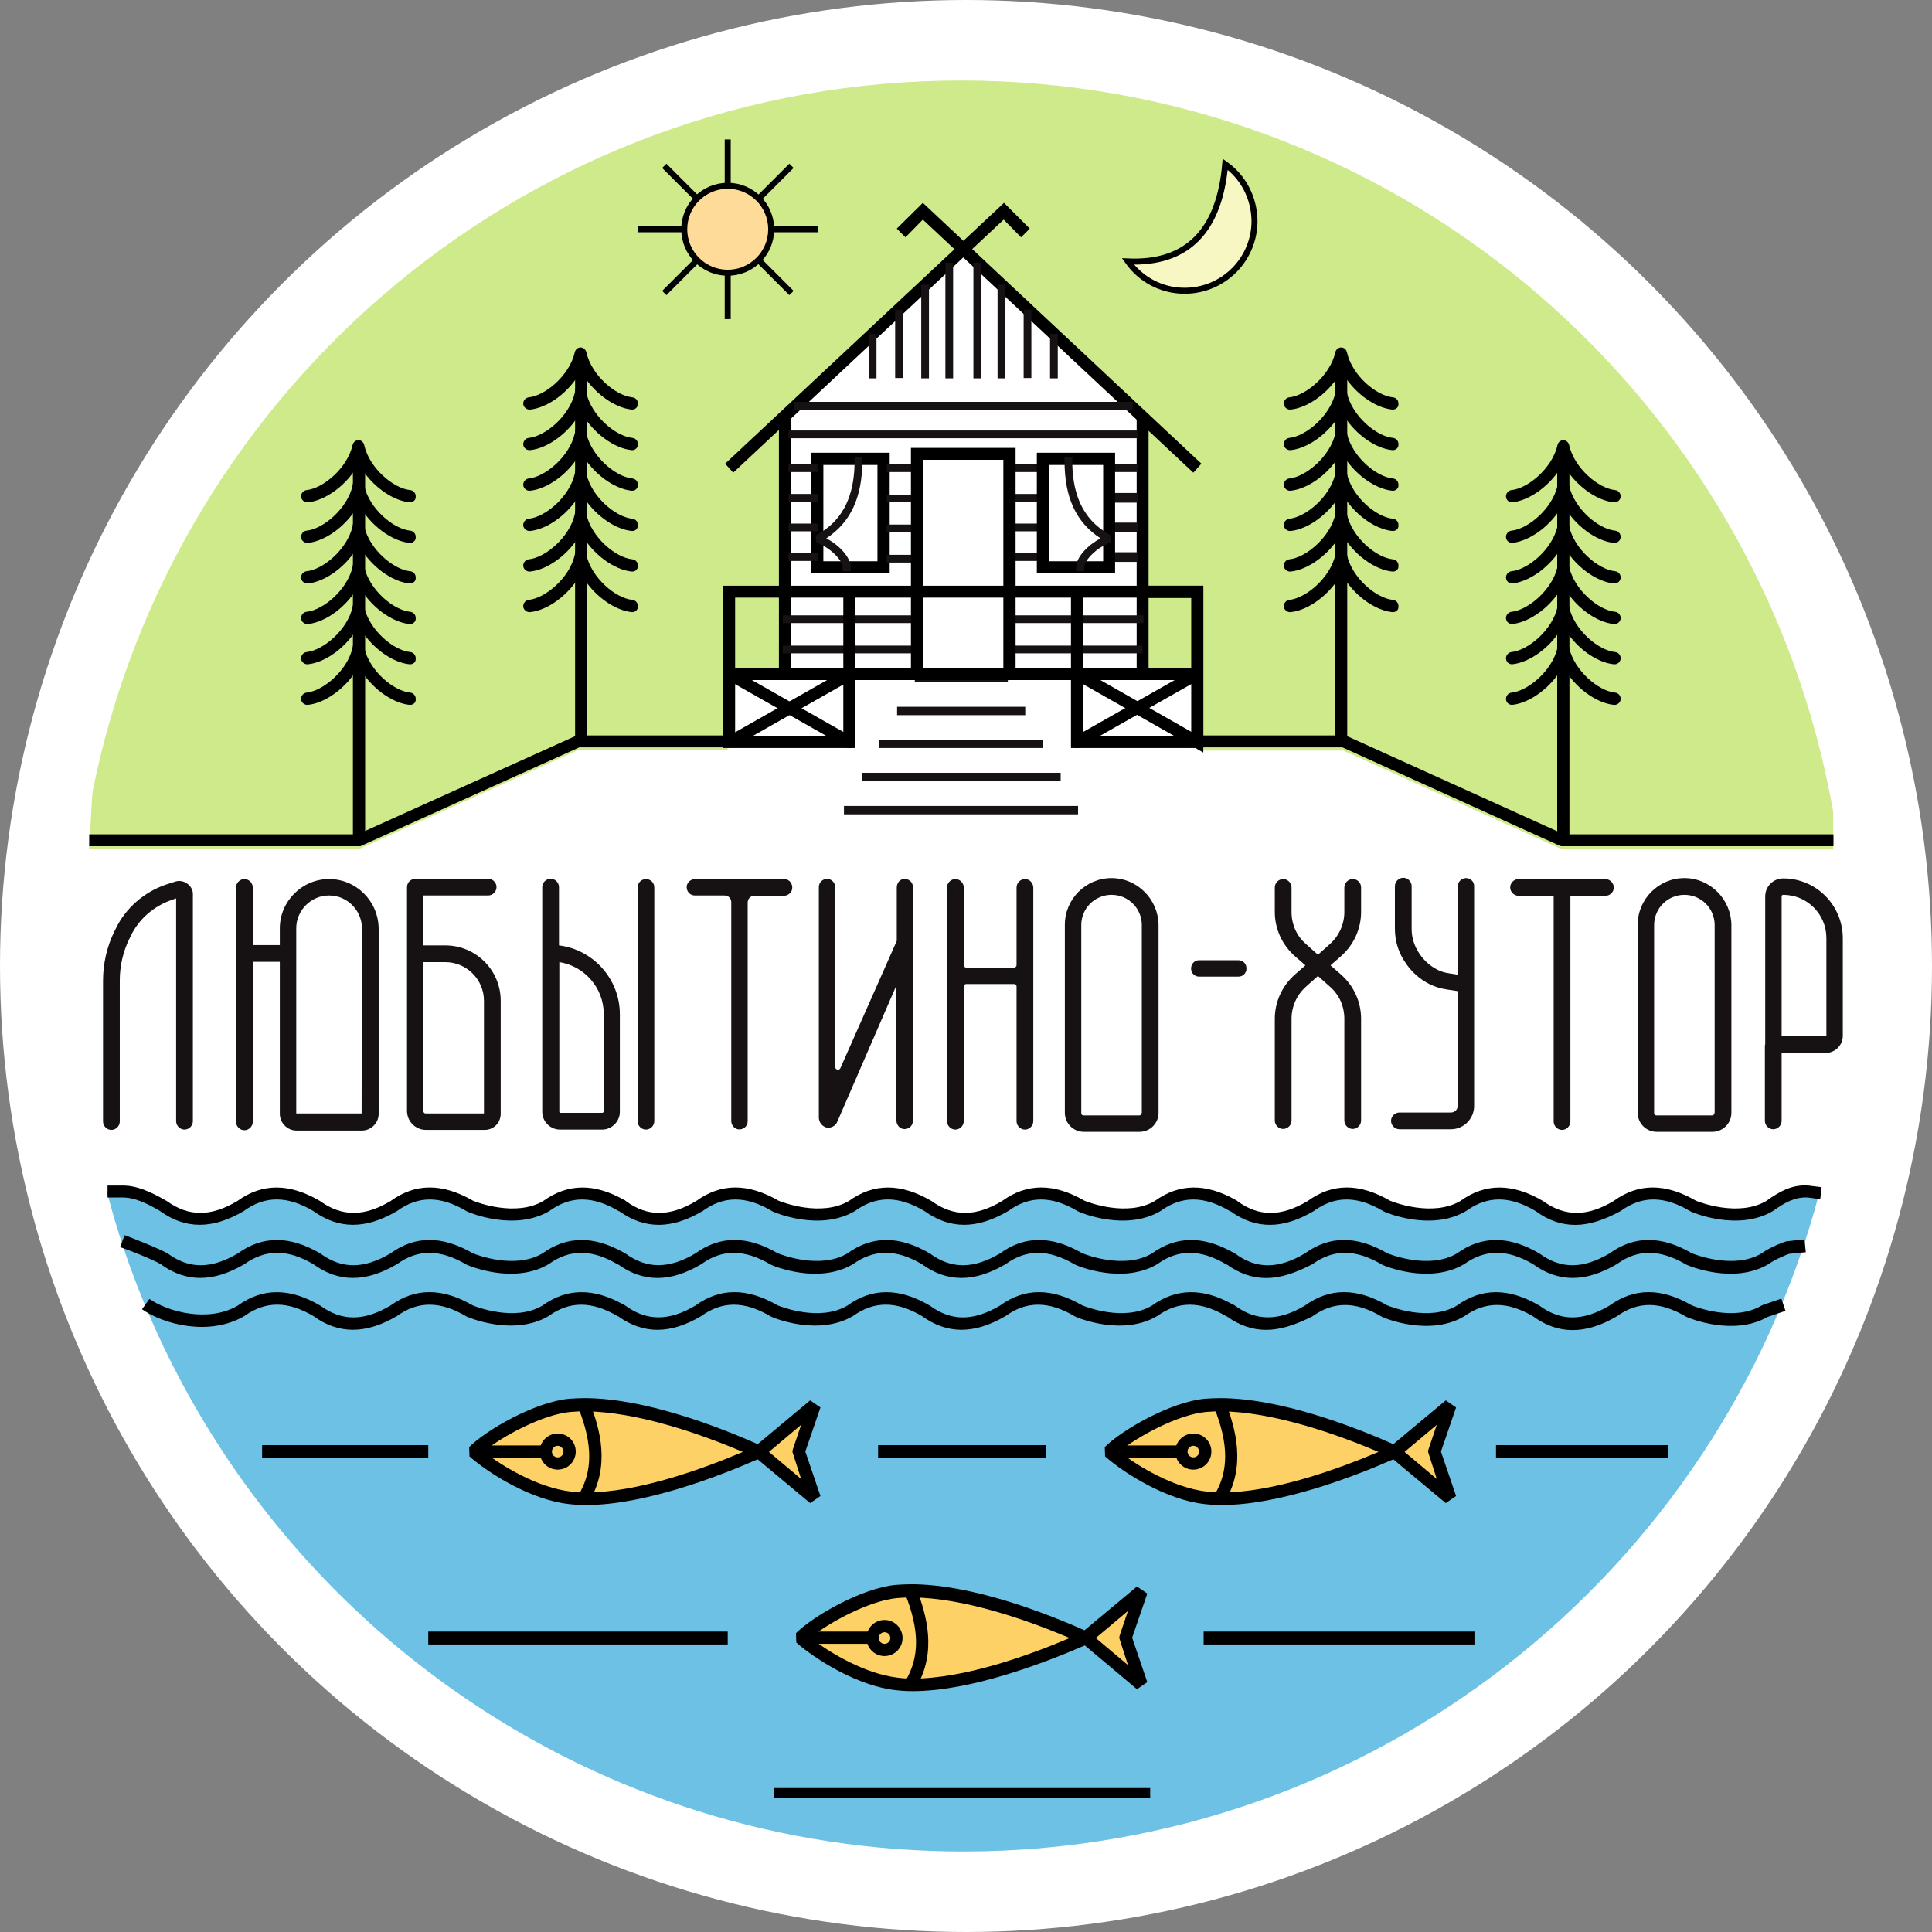 <?xml version="1.0" encoding="UTF-8"?> <!-- Generator: Adobe Illustrator 21.0.2, SVG Export Plug-In . SVG Version: 6.00 Build 0) --> <svg xmlns="http://www.w3.org/2000/svg" xmlns:xlink="http://www.w3.org/1999/xlink" id="Layer_1" x="0px" y="0px" viewBox="0 0 600 600" style="enable-background:new 0 0 600 600;" xml:space="preserve"><rect x="0" y="0" width="600" height="600" fill="#808080" stroke="none"/> <style type="text/css"> .st0{fill:#FFFFFF;} .st1{fill:#6CC1E5;} .st2{fill:#CEEA8B;} .st3{fill:#161213;} .st4{fill:#171314;} .st5{fill:#F7F7C3;stroke:#000000;stroke-width:1.861;stroke-miterlimit:10;} .st6{fill:#FEDB98;stroke:#000000;stroke-width:1.861;stroke-miterlimit:10;} .st7{fill:none;stroke:#000000;stroke-width:1.861;stroke-miterlimit:10;} .st8{fill:#FED167;} </style> <circle class="st0" cx="300" cy="300" r="300"></circle> <g> <path class="st1" d="M565,370.5C533.9,488.2,426.7,575,299.2,575c-114.7,0-213-70.2-254.3-170c-4.7-11.3-8.6-22.9-11.7-34.9l5.3,0 c3.3,0.1,7.1,1.6,12.1,4.6c6.4,4.6,13.8,5.9,23.8,0c6.4-4.6,13.8-5.9,23.8,0c6.4,4.6,13.8,5.9,23.8,0c6.4-4.6,13.8-5.9,23.8,0 c0,0,13.6,5.9,23.6,0c6.4-4.6,13.8-5.9,23.8,0h0c6.4,4.6,13.8,5.9,23.8,0c6.4-4.6,13.8-5.9,23.8,0c0,0,13.6,5.9,23.6,0 c6.4-4.6,13.8-5.9,23.8,0c6.4,4.6,13.8,5.9,23.8,0c6.4-4.6,13.8-5.9,23.8,0c0,0,13.6,5.9,23.6,0c6.4-4.6,13.8-5.9,23.8,0h0 c6.4,4.6,13.8,5.9,23.8,0c6.4-4.6,13.8-5.9,23.8,0c0,0,13.6,5.9,23.6,0c6.4-4.6,13.8-5.9,23.8,0c6.4,4.6,13.8,5.9,23.8,0 c6.4-4.6,13.8-5.9,23.8,0c0,0,13.6,5.9,23.6,0c3.9-2.9,7.6-4.9,12.1-4.6L565,370.5z"></path> <path class="st2" d="M371.9,233v-23.8H356v-79.4L299.2,78l-55.4,51.8v79.4H226V233h-46.6l-68,30.7l-83.8,0 c0.4-2.2,0.8-15.9,1.2-18.1C54.1,119.8,165.2,25,298.5,25c133.1,0,244.1,94.6,269.5,220.2c0.5,2.3,0.9,4.6,1.3,6.9v11.7h-84.1 l-68-30.7H371.9z"></path> <g> <path d="M489.2,380.4c-4.3,0-8.4-1.4-12.3-4.3c-8.1-4.8-15-4.8-21.6,0c-10.8,6.4-24.8,0.5-25.4,0.2l-0.2-0.1 c-8.2-4.9-15.1-4.9-21.7-0.1c-9.6,5.7-18,5.7-25.8,0.1l-0.1,0c-8.2-4.9-15.1-4.9-21.7-0.1c-10.8,6.4-24.8,0.5-25.4,0.2l-0.2-0.1 c-8.2-4.9-15.1-4.9-21.7-0.1c-9.7,5.7-18.1,5.7-26,0c-8.1-4.8-15-4.8-21.6,0c-10.8,6.4-24.8,0.5-25.4,0.2l-0.2-0.1 c-8.2-4.9-15.1-4.9-21.7-0.1c-9.6,5.7-18,5.7-25.8,0.1l-0.1,0c-8.2-4.9-15.1-4.9-21.7-0.1c-10.8,6.4-24.8,0.5-25.4,0.2l-0.2-0.1 c-8.2-4.9-15.1-4.9-21.7-0.1c-9.7,5.7-18.1,5.7-26,0c-8.1-4.8-15-4.8-21.6,0c-9.7,5.7-18.1,5.7-26,0c-4.7-2.8-8.2-4.1-11.1-4.2 l-5.2,0l0-3.7l5.3,0c3.6,0.1,7.6,1.6,13.1,4.8c6.8,4.9,13.7,4.9,21.9,0c7.7-5.6,16.2-5.6,25.7,0c6.8,4.9,13.7,4.9,21.9,0 c7.7-5.6,16.1-5.6,25.6-0.1c1.2,0.5,13.2,5.1,21.8,0.1c7.6-5.5,15.9-5.6,25.2-0.3h0.1l0.5,0.4c6.6,4.8,13.5,4.8,21.7-0.1 c7.7-5.6,16.1-5.6,25.6-0.1c1.2,0.5,13.2,5.1,21.8,0.1c7.7-5.6,16.2-5.6,25.7,0c6.8,4.9,13.7,4.9,21.9,0 c7.7-5.6,16.1-5.6,25.6-0.1c1.2,0.5,13.2,5.1,21.8,0.1c7.6-5.5,15.9-5.6,25.2-0.3h0.1l0.5,0.4c6.6,4.8,13.5,4.8,21.7-0.1 c7.7-5.6,16.1-5.6,25.6-0.1c1.2,0.5,13.2,5.1,21.8,0.1c7.7-5.6,16.2-5.6,25.7,0c6.8,4.9,13.7,4.9,21.9,0 c7.7-5.6,16.1-5.6,25.6-0.1c1.2,0.5,13.2,5.1,21.8,0.1c4.3-3.1,8.2-5.2,13.2-4.8l4,0.5l-0.4,3.7l-3.9-0.5 c-3.8-0.2-6.9,1.4-10.8,4.2c-10.8,6.4-24.8,0.5-25.4,0.2l-0.2-0.1c-8.2-4.9-15.1-4.9-21.7-0.1C498,379,493.4,380.4,489.2,380.4z"></path> <polygon points="569.4,262.8 484.9,262.8 484.5,262.7 416.9,232.1 366.9,232.1 366.9,228.4 417.7,228.4 418.1,228.5 485.7,259.1 569.4,259.1 "></polygon> <polygon points="111.9,262.8 27.7,262.8 27.7,259.1 111.1,259.1 179.1,228.4 230.1,228.4 230.1,232.1 179.9,232.1 "></polygon> <path d="M393.2,396.9c-4.3,0-8.3-1.4-12.2-4.2l-0.1,0c-8.1-4.8-15-4.8-21.5-0.1c-10.8,6.4-24.9,0.5-25.4,0.2l-0.2-0.1 c-8.2-4.8-15-4.8-21.5-0.1c-9.7,5.7-18.2,5.7-26,0c-8-4.7-14.8-4.7-21.4,0c-10.8,6.4-24.9,0.5-25.4,0.2l-0.2-0.1 c-8.2-4.8-15-4.8-21.5-0.1c-9.6,5.7-18,5.7-25.8,0.1l-0.1,0c-8.1-4.8-15-4.8-21.5-0.1c-10.8,6.4-24.8,0.5-25.4,0.2l-0.2-0.1 c-8.2-4.8-15-4.8-21.5-0.1c-9.7,5.7-18.2,5.7-26,0c-8-4.7-14.8-4.7-21.4,0c-9.7,5.7-18.2,5.7-26,0c-2.5-1.5-10.2-4.5-12.6-5.3 l1.4-3.7c1.9,0.7,10.2,3.9,13.4,5.7c6.7,4.9,13.5,4.8,21.7,0c7.7-5.6,16.2-5.6,25.7,0c6.7,4.9,13.5,4.8,21.7,0 c7.7-5.6,16.1-5.6,25.6-0.1c1.2,0.5,13.1,5.1,21.6,0.1c7.6-5.5,15.9-5.6,25.3-0.3h0.1l0.6,0.4c6.5,4.7,13.4,4.7,21.5-0.1 c7.7-5.6,16.1-5.6,25.6-0.1c1.2,0.5,13.1,5.1,21.6,0.1c7.7-5.6,16.2-5.6,25.7,0c6.7,4.9,13.5,4.8,21.7,0 c7.7-5.6,16.1-5.6,25.6-0.1c1.2,0.5,13.1,5.1,21.6,0.1c7.6-5.5,15.9-5.6,25.3-0.3h0.1l0.6,0.4c6.5,4.8,13.4,4.7,21.5-0.1 c7.7-5.6,16.1-5.6,25.6-0.1c1.2,0.5,13.1,5.1,21.6,0.1c7.7-5.6,16.2-5.6,25.7,0c6.7,4.9,13.5,4.8,21.7,0 c7.7-5.6,16.1-5.6,25.6-0.1c1.2,0.5,13.1,5.1,21.6,0.1c3-2.2,7.4-3.7,7.5-3.7l0.4-0.1l5.5-0.6l0.4,4l-5.2,0.5 c-0.8,0.3-4.2,1.6-6.4,3.2c-10.8,6.4-24.8,0.5-25.4,0.2l-0.2-0.1c-8.2-4.8-15-4.8-21.5-0.1c-9.7,5.7-18.2,5.7-26,0 c-8-4.7-14.8-4.7-21.4,0c-10.8,6.4-24.9,0.5-25.4,0.2l-0.2-0.1c-8.1-4.8-15-4.8-21.5-0.1C402,395.5,397.5,396.9,393.2,396.9z"></path> <path d="M393.2,413c-4.3,0-8.3-1.4-12.2-4.2l-0.1,0c-8.1-4.8-15-4.8-21.5-0.1c-10.8,6.4-24.9,0.5-25.4,0.2l-0.2-0.1 c-8.1-4.8-15-4.8-21.5-0.1c-9.7,5.7-18.2,5.7-26,0c-8-4.7-14.8-4.7-21.4,0c-10.8,6.4-24.9,0.5-25.4,0.2l-0.2-0.1 c-8.1-4.8-15-4.8-21.5-0.1c-9.6,5.7-18,5.7-25.8,0.1l-0.1,0c-8.1-4.8-15-4.8-21.5-0.1c-10.8,6.4-24.8,0.5-25.4,0.2l-0.2-0.1 c-8.1-4.8-15-4.8-21.5-0.1c-9.7,5.7-18.2,5.7-26,0c-8-4.7-14.8-4.7-21.4,0c-10.9,6.4-25.1,2.6-31.8-2.1l2.3-3.2 c5.7,4,18.3,7.4,27.4,2.1c7.7-5.6,16.2-5.6,25.7,0c6.7,4.9,13.5,4.8,21.7,0c7.7-5.6,16.1-5.6,25.6-0.1c1.2,0.5,13.1,5.1,21.6,0.1 c7.6-5.5,15.9-5.6,25.3-0.3h0.1l0.6,0.4c6.5,4.7,13.4,4.7,21.5-0.1c7.7-5.6,16.1-5.6,25.6-0.1c1.2,0.5,13.1,5.1,21.6,0.1 c7.7-5.6,16.2-5.6,25.7,0c6.7,4.9,13.5,4.8,21.7,0c7.7-5.6,16.1-5.6,25.6-0.1c1.2,0.5,13.1,5.1,21.6,0.1 c7.6-5.5,15.9-5.6,25.3-0.3h0.1l0.6,0.4c6.5,4.7,13.4,4.7,21.5-0.1c7.7-5.6,16.1-5.6,25.6-0.1c1.2,0.5,13.1,5.1,21.6,0.1 c7.7-5.6,16.2-5.6,25.7,0c6.7,4.9,13.5,4.8,21.7,0c7.7-5.6,16.1-5.6,25.6-0.1c1.2,0.5,13.1,5.1,21.6,0.1l0.4-0.2l5.8-2l1.3,3.8 l-5.6,1.9c-10.6,6.1-24.5,0.3-25.1,0l-0.2-0.1c-8.1-4.8-15-4.8-21.5-0.1c-9.7,5.7-18.2,5.7-26,0c-8-4.7-14.8-4.7-21.4,0 c-10.8,6.4-24.9,0.5-25.4,0.2l-0.2-0.1c-8.1-4.8-15-4.8-21.5-0.1C402,411.6,397.5,413,393.2,413z"></path> <g> <rect x="284.1" y="209.2" class="st3" width="28.9" height="2.6"></rect> <rect x="278.6" y="219.5" class="st3" width="39.8" height="2.6"></rect> <rect x="273.1" y="229.7" class="st3" width="50.8" height="2.6"></rect> <rect x="267.6" y="240" class="st3" width="61.8" height="2.6"></rect> <rect x="262.1" y="250.3" class="st3" width="72.7" height="2.6"></rect> </g> <g> <g> <g> <rect x="178.6" y="114.3" width="3.8" height="117"></rect> </g> </g> <g> <path d="M196.4,127.2c-0.1,0-0.1,0-0.2,0c-5.4-0.5-12.3-5.4-15.8-12c-3.5,6.6-10.4,11.5-15.8,12c-1,0.1-2-0.7-2.1-1.7 c-0.1-1,0.7-2,1.7-2.1c5.1-0.5,12.7-6.8,14.3-14c0.2-0.9,1-1.5,1.8-1.5s1.6,0.6,1.8,1.5c1.6,7.2,9.1,13.5,14.3,14 c1,0.1,1.8,1,1.7,2.1C198.1,126.4,197.3,127.2,196.4,127.2z"></path> <path d="M196.4,139.8c-0.1,0-0.1,0-0.2,0c-5.4-0.5-12.3-5.4-15.8-12c-3.5,6.6-10.4,11.5-15.8,12c-1,0.1-2-0.7-2.1-1.7 c-0.1-1,0.7-2,1.7-2.1c5.1-0.5,12.7-6.8,14.3-14l1.8-8.1l1.8,8.1c1.6,7.2,9.1,13.5,14.3,14c1,0.1,1.8,1,1.7,2.1 C198.1,139,197.3,139.8,196.4,139.8z"></path> <path d="M196.4,152.4c-0.1,0-0.1,0-0.2,0c-5.4-0.5-12.3-5.4-15.8-12c-3.5,6.6-10.4,11.5-15.8,12c-1,0.1-2-0.7-2.1-1.7 c-0.1-1,0.7-2,1.7-2.1c5.1-0.5,12.7-6.8,14.3-14l1.8-8.2l1.8,8.2c1.6,7.2,9.1,13.5,14.3,14c1,0.1,1.8,1,1.7,2.1 C198.1,151.6,197.3,152.4,196.4,152.4z"></path> <path d="M196.4,164.9c-0.1,0-0.1,0-0.2,0c-5.4-0.5-12.3-5.4-15.8-12c-3.5,6.6-10.4,11.5-15.8,12c-1,0.1-2-0.7-2.1-1.7 c-0.1-1,0.7-2,1.7-2.1c5.1-0.5,12.7-6.8,14.3-14l1.8-8.1l1.8,8.1c1.6,7.2,9.1,13.5,14.3,14c1,0.1,1.8,1,1.7,2.1 C198.1,164.2,197.3,164.9,196.4,164.9z"></path> <path d="M196.4,177.5c-0.1,0-0.1,0-0.2,0c-5.4-0.5-12.3-5.4-15.8-12c-3.5,6.6-10.4,11.5-15.8,12c-1,0.1-2-0.7-2.1-1.7 c-0.1-1,0.7-2,1.7-2.1c5.1-0.5,12.7-6.8,14.3-14l1.8-8.1l1.8,8.1c1.6,7.2,9.1,13.5,14.3,14c1,0.1,1.8,1,1.7,2.1 C198.1,176.8,197.3,177.5,196.4,177.5z"></path> <path d="M196.4,190.1c-0.1,0-0.1,0-0.2,0c-5.4-0.5-12.3-5.4-15.8-12c-3.5,6.6-10.4,11.5-15.8,12c-1,0.1-2-0.7-2.1-1.7 c-0.1-1,0.7-2,1.7-2.1c5.1-0.5,12.7-6.8,14.3-14l1.8-8.2l1.8,8.2c1.6,7.2,9.1,13.5,14.3,14c1,0.1,1.8,1,1.7,2.1 C198.1,189.4,197.3,190.1,196.4,190.1z"></path> </g> </g> <g> <g> <g> <rect x="109.6" y="143.1" width="3.8" height="117"></rect> </g> </g> <g> <path d="M127.4,156c-0.1,0-0.1,0-0.2,0c-5.4-0.5-12.3-5.4-15.8-12c-3.5,6.6-10.4,11.5-15.8,12c-1,0.1-2-0.7-2.1-1.7 s0.7-2,1.7-2.1c5.1-0.5,12.7-6.8,14.3-14c0.2-0.9,1-1.5,1.8-1.5l0,0c0.9,0,1.6,0.6,1.8,1.5c1.6,7.2,9.1,13.5,14.3,14 c1,0.1,1.8,1,1.7,2.1C129.2,155.2,128.3,156,127.4,156z"></path> <path d="M127.4,168.6c-0.1,0-0.1,0-0.2,0c-5.4-0.5-12.3-5.4-15.8-12c-3.5,6.6-10.4,11.5-15.8,12c-1,0.1-2-0.7-2.1-1.7 c-0.1-1,0.7-2,1.7-2.1c5.1-0.5,12.7-6.8,14.3-14l1.8-8.2l1.8,8.2c1.6,7.2,9.1,13.5,14.3,14c1,0.1,1.8,1,1.7,2.1 C129.2,167.8,128.3,168.6,127.4,168.6z"></path> <path d="M127.4,181.2c-0.1,0-0.1,0-0.2,0c-5.4-0.5-12.3-5.4-15.8-12c-3.5,6.6-10.4,11.5-15.8,12c-1,0.1-2-0.7-2.1-1.7 s0.7-2,1.7-2.1c5.1-0.5,12.7-6.8,14.3-14l1.8-8.2l1.8,8.2c1.6,7.2,9.1,13.5,14.3,14c1,0.1,1.8,1,1.7,2.1 C129.2,180.4,128.3,181.2,127.4,181.2z"></path> <path d="M127.4,193.8c-0.1,0-0.1,0-0.2,0c-5.4-0.5-12.3-5.4-15.8-12c-3.5,6.6-10.4,11.5-15.8,12c-1,0.1-2-0.7-2.1-1.7 c-0.1-1,0.7-2,1.7-2.1c5.1-0.5,12.7-6.8,14.3-14l1.8-8.2l1.8,8.2c1.6,7.2,9.1,13.5,14.3,14c1,0.1,1.8,1,1.7,2.1 C129.2,193,128.3,193.8,127.4,193.8z"></path> <path d="M127.4,206.3c-0.1,0-0.1,0-0.2,0c-5.4-0.5-12.3-5.4-15.8-12c-3.5,6.6-10.4,11.5-15.8,12c-1,0.1-2-0.7-2.1-1.7 c-0.1-1,0.7-2,1.7-2.1c5.1-0.5,12.7-6.8,14.3-14l1.8-8.2l1.8,8.2c1.6,7.2,9.1,13.5,14.3,14c1,0.1,1.8,1,1.7,2.1 C129.2,205.6,128.3,206.3,127.4,206.3z"></path> <path d="M127.4,218.9c-0.1,0-0.1,0-0.2,0c-5.4-0.5-12.3-5.4-15.8-12c-3.5,6.6-10.4,11.5-15.8,12c-1,0.1-2-0.7-2.1-1.7 c-0.1-1,0.7-2,1.7-2.1c5.1-0.5,12.7-6.8,14.3-14l1.8-8.2l1.8,8.2c1.6,7.2,9.1,13.5,14.3,14c1,0.1,1.8,1,1.7,2.1 C129.2,218.2,128.3,218.9,127.4,218.9z"></path> </g> </g> <g> <g> <g> <rect x="414.6" y="114.3" width="3.8" height="117"></rect> </g> </g> <g> <path d="M432.6,127.2c-0.1,0-0.1,0-0.2,0c-5.4-0.5-12.3-5.4-15.8-12c-3.5,6.6-10.4,11.5-15.8,12c-1,0.1-2-0.7-2.1-1.7 c-0.1-1,0.7-2,1.7-2.1c5.1-0.5,12.7-6.8,14.3-14c0.2-0.9,1-1.5,1.8-1.5l0,0c0.9,0,1.6,0.6,1.8,1.5c1.6,7.2,9.1,13.5,14.3,14 c1,0.1,1.8,1,1.7,2.1C434.4,126.4,433.5,127.2,432.6,127.2z"></path> <path d="M432.6,139.8c-0.1,0-0.1,0-0.2,0c-5.4-0.5-12.3-5.4-15.8-12c-3.5,6.6-10.4,11.5-15.8,12c-1,0.1-2-0.7-2.1-1.7 c-0.1-1,0.7-2,1.7-2.1c5.1-0.5,12.7-6.8,14.3-14l1.8-8.2l1.8,8.2c1.6,7.2,9.1,13.5,14.3,14c1,0.1,1.8,1,1.7,2.1 C434.4,139,433.5,139.8,432.6,139.8z"></path> <path d="M432.6,152.4c-0.1,0-0.1,0-0.2,0c-5.4-0.5-12.3-5.4-15.8-12c-3.5,6.6-10.4,11.5-15.8,12c-1,0.1-2-0.7-2.1-1.7 c-0.1-1,0.7-2,1.7-2.1c5.1-0.5,12.7-6.8,14.3-14l1.8-8.2l1.8,8.2c1.6,7.2,9.1,13.5,14.3,14c1,0.1,1.8,1,1.7,2.1 C434.4,151.6,433.5,152.4,432.6,152.4z"></path> <path d="M432.6,164.9c-0.1,0-0.1,0-0.2,0c-5.4-0.5-12.3-5.4-15.8-12c-3.5,6.6-10.4,11.5-15.8,12c-1,0.1-2-0.7-2.1-1.7 c-0.1-1,0.7-2,1.7-2.1c5.1-0.5,12.7-6.8,14.3-14l1.8-8.2l1.8,8.2c1.6,7.2,9.1,13.5,14.3,14c1,0.1,1.8,1,1.7,2.1 C434.4,164.2,433.5,164.9,432.6,164.9z"></path> <path d="M432.6,177.5c-0.1,0-0.1,0-0.2,0c-5.4-0.5-12.3-5.4-15.8-12c-3.5,6.6-10.4,11.5-15.8,12c-1,0.1-2-0.7-2.1-1.7 c-0.1-1,0.7-2,1.7-2.1c5.1-0.5,12.7-6.8,14.3-14l1.8-8.2l1.8,8.2c1.6,7.2,9.1,13.5,14.3,14c1,0.1,1.8,1,1.7,2.1 C434.4,176.8,433.5,177.5,432.6,177.5z"></path> <path d="M432.6,190.1c-0.1,0-0.1,0-0.2,0c-5.4-0.5-12.3-5.4-15.8-12c-3.5,6.6-10.4,11.5-15.8,12c-1,0.1-2-0.7-2.1-1.7 c-0.1-1,0.7-2,1.7-2.1c5.1-0.5,12.7-6.8,14.3-14l1.8-8.2l1.8,8.2c1.6,7.2,9.1,13.5,14.3,14c1,0.1,1.8,1,1.7,2.1 C434.4,189.4,433.5,190.1,432.6,190.1z"></path> </g> </g> <g> <g> <g> <rect x="483.6" y="143.1" width="3.8" height="117"></rect> </g> </g> <g> <path d="M469.6,156c-1,0-1.8-0.7-1.9-1.7c-0.1-1,0.7-2,1.7-2.1c5.1-0.5,12.7-6.8,14.3-14c0.2-0.9,1-1.5,1.8-1.5s1.6,0.6,1.8,1.5 c1.6,7.2,9.1,13.5,14.3,14c1,0.1,1.8,1,1.7,2.1c-0.1,1-1,1.8-2.1,1.7c-5.4-0.5-12.3-5.4-15.8-12c-3.5,6.6-10.4,11.5-15.8,12 C469.8,156,469.7,156,469.6,156z"></path> <path d="M469.6,168.6c-1,0-1.8-0.7-1.9-1.7c-0.1-1,0.7-2,1.7-2.1c5.1-0.5,12.7-6.8,14.3-14l1.8-8.2l1.8,8.2 c1.6,7.2,9.1,13.5,14.3,14c1,0.1,1.8,1,1.7,2.1c-0.1,1-1,1.8-2.1,1.7c-5.4-0.5-12.3-5.4-15.8-12c-3.5,6.6-10.4,11.5-15.8,12 C469.8,168.6,469.7,168.6,469.6,168.6z"></path> <path d="M469.6,181.2c-1,0-1.8-0.7-1.9-1.7c-0.1-1,0.7-2,1.7-2.1c5.1-0.5,12.7-6.8,14.3-14l1.8-8.1l1.8,8.1 c1.6,7.2,9.1,13.5,14.3,14c1,0.1,1.8,1,1.7,2.1c-0.1,1-1,1.8-2.1,1.7c-5.4-0.5-12.3-5.4-15.8-12c-3.5,6.6-10.4,11.5-15.8,12 C469.8,181.2,469.7,181.2,469.6,181.2z"></path> <path d="M469.6,193.8c-1,0-1.8-0.7-1.9-1.7c-0.1-1,0.7-2,1.7-2.1c5.1-0.5,12.7-6.8,14.3-14l1.8-8.1l1.8,8.1 c1.6,7.2,9.1,13.5,14.3,14c1,0.1,1.8,1,1.7,2.1c-0.1,1-1,1.8-2.1,1.7c-5.4-0.5-12.3-5.4-15.8-12c-3.5,6.6-10.4,11.5-15.8,12 C469.8,193.7,469.7,193.8,469.6,193.8z"></path> <path d="M469.6,206.3c-1,0-1.8-0.7-1.9-1.7c-0.1-1,0.7-2,1.7-2.1c5.1-0.5,12.7-6.8,14.3-14l1.8-8.2l1.8,8.2 c1.6,7.2,9.1,13.5,14.3,14c1,0.1,1.8,1,1.7,2.1c-0.1,1-1,1.8-2.1,1.7c-5.4-0.5-12.3-5.4-15.8-12c-3.5,6.6-10.4,11.5-15.8,12 C469.8,206.3,469.7,206.3,469.6,206.3z"></path> <path d="M469.6,218.9c-1,0-1.8-0.7-1.9-1.7c-0.1-1,0.7-2,1.7-2.1c5.1-0.5,12.7-6.8,14.3-14l1.8-8.2l1.8,8.2 c1.6,7.2,9.1,13.5,14.3,14c1,0.1,1.8,1,1.7,2.1c-0.1,1-1,1.8-2.1,1.7c-5.4-0.5-12.3-5.4-15.8-12c-3.5,6.6-10.4,11.5-15.8,12 C469.8,218.9,469.7,218.9,469.6,218.9z"></path> </g> </g> <rect x="240.4" y="555.3" width="116.8" height="3.1"></rect> <g> <polygon points="227.7,146.8 225.2,144 311.8,63 319.8,71 317.1,73.7 311.7,68.2 "></polygon> <rect x="241.9" y="129.8" width="3.7" height="78.2"></rect> <rect x="223.6" y="218" transform="matrix(0.87 -0.494 0.494 0.87 -76.602 149.736)" width="43" height="3.7"></rect> <rect x="293.6" y="81.6" class="st3" width="2.4" height="35.9"></rect> <rect x="286.1" y="88.4" class="st3" width="2.4" height="29.1"></rect> <rect x="278" y="96.2" class="st3" width="2.4" height="21.2"></rect> <rect x="269.8" y="103.7" class="st3" width="2.4" height="13.8"></rect> <path d="M276.3,178H252v-37.4h24.3V178z M255.7,174.3h16.8v-29.9h-16.8V174.3z"></path> <path class="st4" d="M264.1,177.4h-2.4v-1.2c0-2.2-4-6.3-8.2-7.7l-0.2-2.2c5.2-2.8,12.1-8.3,12.1-23.2v-1.2h2.4v1.2 c0,11.3-3.6,19.1-11.2,24.1c3.9,2,7.6,5.8,7.6,9V177.4z"></path> <polygon points="370.6,146.8 286.6,68.2 281.2,73.7 278.5,71 286.6,63 373.1,144 "></polygon> <rect x="353" y="129.4" width="3.7" height="78.2"></rect> <rect x="246.5" y="124.8" class="st3" width="105.3" height="2.4"></rect> <rect x="244.9" y="133.7" class="st3" width="108.6" height="2.4"></rect> <rect x="244.9" y="144.2" class="st3" width="9" height="2.4"></rect> <rect x="244.9" y="153.4" class="st3" width="9" height="2.4"></rect> <rect x="244.9" y="162.6" class="st3" width="9" height="2.4"></rect> <rect x="244.9" y="171.8" class="st3" width="9" height="2.4"></rect> <rect x="344.5" y="144.2" class="st3" width="9" height="2.4"></rect> <rect x="344.5" y="153.1" class="st3" width="9" height="3"></rect> <rect x="344.5" y="162.3" class="st3" width="9" height="3"></rect> <rect x="344.5" y="171.5" class="st3" width="9" height="3"></rect> <rect x="314" y="144.2" class="st3" width="9" height="2.4"></rect> <rect x="314" y="153.4" class="st3" width="9" height="2.4"></rect> <rect x="314" y="162.6" class="st3" width="9" height="2.4"></rect> <rect x="314" y="171.8" class="st3" width="9" height="2.4"></rect> <rect x="275.4" y="144.2" class="st3" width="9" height="2.4"></rect> <rect x="275.4" y="153.6" class="st3" width="9" height="2.4"></rect> <rect x="275.4" y="162.9" class="st3" width="9" height="2.4"></rect> <rect x="275.4" y="172.3" class="st3" width="9" height="2.4"></rect> <rect x="243.1" y="191.1" class="st3" width="41.2" height="2.4"></rect> <rect x="243.1" y="200.5" class="st3" width="41.2" height="2.4"></rect> <rect x="313.9" y="191.1" class="st3" width="41.2" height="2.4"></rect> <polygon class="st3" points="354.8,202.9 314,202.9 314,200.5 354.8,200.5 "></polygon> <path d="M373.7,232.3h-41.1v-46.7h-67v46.7h-41.1v-50.4h149.2V232.3z M336.4,228.6H370v-43h-33.6V228.6z M228.3,228.6h33.6v-43 h-33.6V228.6z"></path> <polygon points="373.7,233.7 333.6,210.9 335.4,207.6 370,227.3 370,185.7 354.8,185.7 354.8,181.9 373.7,181.9 "></polygon> <path d="M334.5,232.3c-0.7,0-1.3-0.3-1.6-0.9c-0.5-0.9-0.2-2,0.7-2.5l31.2-17.7H233.5l31.2,17.7c0.9,0.5,1.2,1.7,0.7,2.5 c-0.5,0.9-1.7,1.2-2.5,0.7l-37.4-21.2c-0.7-0.4-1.1-1.3-0.9-2.1c0.2-0.8,1-1.4,1.8-1.4h145.4c0.8,0,1.6,0.6,1.8,1.4 c0.2,0.8-0.1,1.7-0.9,2.1l-37.4,21.2C335.1,232.3,334.8,232.3,334.5,232.3z"></path> <rect x="302.3" y="81.6" class="st3" width="2.4" height="35.9"></rect> <rect x="309.8" y="88.4" class="st3" width="2.4" height="29.1"></rect> <rect x="317.9" y="96.2" class="st3" width="2.4" height="21.2"></rect> <rect x="326.1" y="103.7" class="st3" width="2.4" height="13.8"></rect> <polygon points="315.4,209.2 311.6,209.2 311.6,142.8 286.7,142.8 286.7,209.2 282.9,209.2 282.9,139.1 315.4,139.1 "></polygon> <path d="M346.3,178H322v-37.4h24.3V178z M325.8,174.3h16.8v-29.9h-16.8V174.3z"></path> <path class="st4" d="M336.6,177.4h-2.4v-1.2c0-3.2,3.7-7,7.6-9c-7.7-5-11.2-12.8-11.2-24.1v-1.2h2.4v1.2 c0,14.9,6.9,20.4,12.1,23.2l-0.2,2.2c-4.2,1.4-8.2,5.5-8.2,7.7V177.4z"></path> </g> <path class="st5" d="M380.5,51c-1.8,20.5-11.6,31-30.2,30.2c3.9,5.5,10.3,9.1,17.6,9.1c12,0,21.7-9.7,21.7-21.7 C389.5,61.3,386,54.9,380.5,51z"></path> <g> <circle class="st6" cx="226" cy="71.2" r="13.5"></circle> <g> <line class="st7" x1="226" y1="57.2" x2="226" y2="43.3"></line> <line class="st7" x1="226" y1="99.1" x2="226" y2="85.3"></line> </g> <g> <line class="st7" x1="216.1" y1="81.2" x2="206.3" y2="91"></line> <line class="st7" x1="245.8" y1="51.5" x2="236" y2="61.3"></line> </g> <g> <line class="st7" x1="236" y1="81.2" x2="245.8" y2="91"></line> <line class="st7" x1="206.3" y1="51.5" x2="216.1" y2="61.3"></line> </g> <g> <line class="st7" x1="240.1" y1="71.2" x2="254" y2="71.2"></line> <line class="st7" x1="198.1" y1="71.2" x2="212" y2="71.2"></line> </g> </g> <g> <g> <g> <path class="st8" d="M349.6,508.7l4.9-14.4l-17.3,14.4c-20.1,9-43.3,16.1-58.8,14.3c-11.7-1.3-24.5-9.6-29.8-14.3 c5.3-5.3,19.9-13.5,29.8-14.4c16.1-1.5,38.6,5.4,58.8,14.4l17.3,14.4L349.6,508.7L349.6,508.7z"></path> <path d="M283.5,525.2c-1.8,0-3.6-0.1-5.3-0.3c-11.9-1.3-25-9.6-30.9-14.8l-0.1-2.9c5.3-5.3,20.4-14,31-15 c1.5-0.1,3.1-0.2,4.8-0.2c18.5,0,41.2,8.7,53.8,14.3l16.3-13.6l3.2,2.2l-4.7,13.7l4.7,13.8l-3.2,2.2L336.9,511 C324.2,516.5,301.5,525.2,283.5,525.2C283.5,525.2,283.5,525.2,283.5,525.2z M251.7,508.6c6.1,4.8,17,11.2,27,12.4 c1.5,0.2,3.1,0.3,4.8,0.3c16,0,36-7.2,48.7-12.6c-21.5-9.1-40.6-13.6-53.6-12.4C270.1,497.1,257.7,503.7,251.7,508.6z M340.3,508.7l10,8.4l-2.7-8.4l0.1-0.7l2.6-7.7L340.3,508.7z"></path> </g> <path d="M274.7,514.3c-3.1,0-5.6-2.5-5.6-5.6s2.5-5.6,5.6-5.6s5.6,2.5,5.6,5.6S277.8,514.3,274.7,514.3z M274.7,506.9 c-1,0-1.8,0.8-1.8,1.8c0,1,0.8,1.8,1.8,1.8c1,0,1.8-0.8,1.8-1.8C276.5,507.7,275.7,506.9,274.7,506.9z"></path> <path d="M284.5,524l-3.3-2c4.4-7.3,4.4-15.7-0.1-27l3.6-1.4C287.7,501.4,291.1,513.1,284.5,524z"></path> <rect x="251.7" y="506.7" width="19.3" height="3.8"></rect> </g> <rect x="133" y="506.7" width="93" height="4"></rect> <rect x="373.8" y="506.7" width="84.1" height="4"></rect> </g> <g> <g> <path class="st8" d="M248.1,450.9l4.9-14.4l-17.3,14.4c-20.1,9-43.3,16.1-58.8,14.3c-11.7-1.3-24.5-9.6-29.8-14.3 c5.3-5.3,19.9-13.5,29.8-14.4c16.1-1.5,38.6,5.4,58.8,14.4l17.3,14.4L248.1,450.9L248.1,450.9z"></path> <path d="M182,467.4c-1.9,0-3.6-0.1-5.3-0.3c-11.9-1.3-25-9.6-30.9-14.8l-0.1-2.9c5.3-5.3,20.4-14,31-15c1.5-0.1,3.1-0.2,4.8-0.2 c18.5,0,41.2,8.7,53.8,14.3l16.3-13.6l3.2,2.2l-4.7,13.7l4.7,13.8l-3.2,2.2l-16.3-13.6C222.7,458.7,200,467.4,182,467.4z M150.2,450.8c6.1,4.8,17,11.2,27,12.4c1.5,0.2,3.1,0.3,4.8,0.3c16,0,36-7.2,48.7-12.6c-21.5-9.1-40.6-13.6-53.6-12.4 C168.6,439.3,156.2,445.9,150.2,450.8z M238.8,450.9l10,8.4l-2.7-8.4l0.1-0.7l2.6-7.7L238.8,450.9z"></path> </g> <path d="M173.2,456.4c-3.1,0-5.6-2.5-5.6-5.6s2.5-5.6,5.6-5.6s5.6,2.5,5.6,5.6S176.3,456.4,173.2,456.4z M173.2,449 c-1,0-1.8,0.8-1.8,1.8c0,1,0.8,1.8,1.8,1.8s1.8-0.8,1.8-1.8C175,449.9,174.2,449,173.2,449z"></path> <path d="M183,466.2l-3.3-2c4.4-7.3,4.4-15.7-0.1-27l3.6-1.4C186.3,443.6,189.6,455.3,183,466.2z"></path> <rect x="150.2" y="448.9" width="19.3" height="3.8"></rect> </g> <g> <g> <path class="st8" d="M445.5,450.9l4.9-14.4l-17.3,14.4c-20.1,9-43.3,16.1-58.8,14.3c-11.7-1.3-24.5-9.6-29.8-14.3 c5.3-5.3,19.9-13.5,29.8-14.4c16.1-1.5,38.6,5.4,58.8,14.4l17.3,14.4L445.5,450.9L445.5,450.9z"></path> <path d="M379.4,467.4c-1.9,0-3.6-0.1-5.3-0.3c-11.9-1.3-25-9.6-30.9-14.8l-0.1-2.9c5.3-5.3,20.4-14,31-15 c1.5-0.1,3.1-0.2,4.8-0.2c18.5,0,41.2,8.7,53.8,14.3l16.3-13.6l3.2,2.2l-4.7,13.7l4.7,13.8l-3.2,2.2l-16.3-13.6 C420.2,458.7,397.4,467.4,379.4,467.4z M347.6,450.8c6.1,4.8,17,11.2,27,12.4c1.5,0.2,3.1,0.3,4.8,0.3c16,0,36-7.2,48.7-12.6 c-21.5-9.1-40.6-13.6-53.6-12.4C366,439.3,353.6,445.9,347.6,450.8z M436.2,450.9l10,8.4l-2.7-8.4l0.1-0.7l2.6-7.7L436.2,450.9z "></path> </g> <path d="M370.6,456.4c-3.1,0-5.6-2.5-5.6-5.6s2.5-5.6,5.6-5.6s5.6,2.5,5.6,5.6S373.7,456.4,370.6,456.4z M370.6,449 c-1,0-1.8,0.8-1.8,1.8c0,1,0.8,1.8,1.8,1.8c1,0,1.8-0.8,1.8-1.8C372.4,449.9,371.6,449,370.6,449z"></path> <path d="M380.5,466.2l-3.3-2c4.4-7.3,4.4-15.7-0.1-27l3.6-1.4C383.7,443.6,387,455.3,380.5,466.2z"></path> <rect x="347.6" y="448.9" width="19.3" height="3.8"></rect> </g> <rect x="272.7" y="448.8" width="52.2" height="4"></rect> <rect x="464.6" y="448.8" width="53.4" height="4"></rect> <rect x="81.4" y="448.8" width="51.6" height="4"></rect> <g> <path class="st3" d="M58.1,274.4c-1.1-0.8-2.5-1-3.7-0.6l-2.8,0.9c-6.8,2.3-12.6,7.3-15.7,13.8l-0.4,0.8 c-2.3,4.7-3.5,10-3.5,15.2v43.8c0,1.4,1.2,2.6,2.6,2.6s2.6-1.2,2.6-2.6v-43.8c0-4.5,1-8.9,3-13l0.4-0.8 c2.5-5.3,7.2-9.3,12.7-11.2l1.4-0.5v69.2c0,1.4,1.2,2.6,2.6,2.6c1.4,0,2.6-1.2,2.6-2.6v-70.6C59.9,276.4,59.2,275.1,58.1,274.4z"></path> <path class="st3" d="M102.2,273c-8.4,0-15.3,6.9-15.3,15.3v5.2h-8.4v-17.9c0-1.4-1.2-2.6-2.6-2.6s-2.6,1.2-2.6,2.6v72.8 c0,1.4,1.2,2.6,2.6,2.6s2.6-1.2,2.6-2.6v-49.7h8.4v47.2c0,2.8,2.3,5.2,5.2,5.2h20.3c2.8,0,5.2-2.3,5.2-5.2v-57.5 C117.5,279.8,110.6,273,102.2,273z M112.3,345.8L112.3,345.8l-20.3,0v-57.5c0-5.6,4.6-10.2,10.2-10.2s10.2,4.6,10.2,10.2 L112.3,345.8z"></path> <path class="st3" d="M138.3,293.6h-6.8v-15.5h20.1c1.4,0,2.6-1.2,2.6-2.6c0-1.4-1.2-2.6-2.6-2.6h-22.6c-1.4,0-2.6,1.2-2.6,2.6 v20.6v48.9c0,3.2,2.6,5.9,5.9,5.9h18.2c2.8,0,5-2.2,5-5v-35.1C155.5,301.3,147.8,293.6,138.3,293.6z M150.3,345.8h-18.1 c-0.4,0-0.7-0.3-0.7-0.7v-46.3h6.8c6.6,0,12,5.4,12,12V345.8z"></path> <path class="st3" d="M200.6,273c-1.4,0-2.6,1.2-2.6,2.6v72.6c0,1.4,1.2,2.6,2.6,2.6c1.4,0,2.6-1.2,2.6-2.6v-72.6 C203.2,274.1,202,273,200.6,273z"></path> <path class="st3" d="M280.5,273c-1.2,0.2-2,1.4-2,2.6l0,16.6L261,331.7c-0.3,0.8-1.6,0.6-1.6-0.3v-55.8c0-1.2-0.8-2.3-2-2.6 c-1.7-0.3-3.1,0.9-3.1,2.5v71.6c0,1.5,1.2,2.9,2.6,3.1c0.1,0,0.3,0,0.4,0c1.2,0,2.4-0.8,2.8-2l18.3-42.2v42c0,1.2,0.8,2.3,2,2.6 c1.7,0.3,3.1-0.9,3.1-2.5v-72.6C283.6,274,282.1,272.7,280.5,273z"></path> <path class="st3" d="M318.3,273c-1.4,0-2.6,1.2-2.6,2.6v24.1c0,0.4-0.3,0.8-0.8,0.8h-14.8c-0.4,0-0.8-0.3-0.8-0.8v-24.1 c0-1.4-1.2-2.6-2.6-2.6c-1.4,0-2.6,1.2-2.6,2.6v72.6c0,1.4,1.2,2.6,2.6,2.6c1.4,0,2.6-1.2,2.6-2.6v-41.8c0-0.4,0.3-0.8,0.8-0.8 h14.8c0.4,0,0.8,0.3,0.8,0.8v41.8c0,1.4,1.2,2.6,2.6,2.6s2.6-1.2,2.6-2.6v-72.6C320.8,274.1,319.7,273,318.3,273z"></path> <path class="st3" d="M173.6,293.6v-18.1c0-1.4-1.2-2.6-2.6-2.6c-1.4,0-2.6,1.2-2.6,2.6V296v49.3c0,3,2.5,5.5,5.5,5.5H187 c3,0,5.5-2.5,5.5-5.5v-30.3C192.5,304,184.2,294.9,173.6,293.6z M187.4,345.3c0,0.2-0.2,0.3-0.3,0.3h-13.1 c-0.2,0-0.3-0.2-0.3-0.3v-46.5c7.8,1.2,13.8,8,13.8,16.1V345.3z"></path> <path class="st3" d="M243.5,273h-27.6c-1.2,0-2.3,0.8-2.6,2c-0.3,1.7,0.9,3.1,2.5,3.1h9.2c1.2,0,2.1,0.9,2.1,2.1v67.9 c0,1.2,0.8,2.3,2,2.6c1.7,0.3,3.1-0.9,3.1-2.5v-67.9c0-1.2,0.9-2.1,2.1-2.1h9.1c1.2,0,2.3-0.8,2.6-2 C246.3,274.4,245.1,273,243.5,273z"></path> <path class="st3" d="M498.5,273h-26.9c-1.4,0-2.6,1.2-2.6,2.6c0,1.4,1.2,2.6,2.6,2.6h10.9v70.1c0,1.4,1.2,2.6,2.6,2.6 c1.4,0,2.6-1.2,2.6-2.6v-70.1h10.9c1.4,0,2.6-1.2,2.6-2.6C501.1,274.1,499.9,273,498.5,273z"></path> <path class="st3" d="M345.2,272.7c-8,0-14.5,6.5-14.5,14.5v58.4c0,3.2,2.6,5.9,5.9,5.9h17.3c3.2,0,5.9-2.6,5.9-5.9v-58.4 C359.7,279.3,353.2,272.7,345.2,272.7z M354.5,345.7c0,0.4-0.3,0.7-0.7,0.7h-17.3c-0.4,0-0.7-0.3-0.7-0.7v-58.4 c0-5.2,4.2-9.4,9.4-9.4s9.4,4.2,9.4,9.4V345.7z"></path> <path class="st3" d="M523.1,272.7c-8,0-14.5,6.5-14.5,14.5v58.4c0,3.2,2.6,5.9,5.9,5.9h17.3c3.2,0,5.9-2.6,5.9-5.9v-58.4 C537.6,279.3,531.1,272.7,523.1,272.7z M532.4,345.7c0,0.4-0.3,0.7-0.7,0.7h-17.3c-0.4,0-0.7-0.3-0.7-0.7v-58.4 c0-5.2,4.2-9.4,9.4-9.4s9.4,4.2,9.4,9.4V345.7z"></path> <path class="st3" d="M420.1,273c-1.4,0-2.6,1.2-2.6,2.6v7.6c0,3.8-1.6,7.4-4.5,10l-3.7,3.3l-3.7-3.3c-2.9-2.5-4.5-6.1-4.5-10 v-7.6c0-1.4-1.2-2.6-2.6-2.6s-2.6,1.2-2.6,2.6v7.6c0,5.3,2.3,10.3,6.3,13.8l3.2,2.8l-3.2,2.8c-4,3.5-6.3,8.5-6.3,13.8v31.6 c0,1.4,1.2,2.6,2.6,2.6s2.6-1.2,2.6-2.6v-31.6c0-3.8,1.6-7.4,4.5-10l3.7-3.3l3.7,3.3c2.9,2.5,4.5,6.1,4.5,10v31.6 c0,1.4,1.2,2.6,2.6,2.6c1.4,0,2.6-1.2,2.6-2.6v-31.6c0-5.3-2.3-10.3-6.3-13.8l-3.2-2.8l3.2-2.8c4-3.5,6.3-8.5,6.3-13.8v-7.6 C422.7,274.2,421.6,273,420.1,273z"></path> <path class="st3" d="M455.3,272.7c-1.4,0-2.6,1.2-2.6,2.6v27.4l-2.5-0.4c-1.5-0.2-2.8-0.6-3.9-1.2c-2-1-3.8-2.6-5.2-4.5l-0.2-0.3 c-1.6-2.3-2.5-5-2.5-7.8v-13.3c0-1.4-1.2-2.6-2.6-2.6c-1.4,0-2.6,1.2-2.6,2.6v13.3c0,3.9,1.2,7.6,3.5,10.8l0.2,0.3 c1.8,2.5,4.2,4.6,7,6c1.6,0.8,3.4,1.4,5.5,1.7l3.3,0.5v35.6c0,1.2-0.9,2.1-2.1,2.1h-16c-1.4,0-2.6,1.2-2.6,2.6s1.2,2.6,2.6,2.6 h16c4,0,7.2-3.3,7.2-7.2v-68.2C457.9,273.9,456.7,272.7,455.3,272.7z"></path> <path class="st3" d="M553.8,272.8c-3.1,0-5.6,2.5-5.6,5.6v45.9c0,0,0,0,0,0c-0.1,0.2-0.1,0.5-0.1,0.7v23.1c0,1.4,1.2,2.6,2.6,2.6 s2.6-1.2,2.6-2.6V327H567c2.9,0,5.3-2.4,5.3-5.3v-30.3C572.3,281.1,564,272.8,553.8,272.8z M567.2,321.6c0,0.1-0.1,0.2-0.2,0.2 h-13.7v-43.4c0-0.3,0.2-0.5,0.5-0.5c7.4,0,13.4,6,13.4,13.4V321.6z"></path> <path class="st3" d="M369.9,300.8L369.9,300.8c0-1.5,1.1-2.6,2.5-2.6h12.2c1.4,0,2.5,1.1,2.5,2.5v0.1c0,1.4-1.1,2.5-2.5,2.5 h-12.2C371,303.3,369.9,302.2,369.9,300.8z"></path> </g> </g> </g> </svg> 